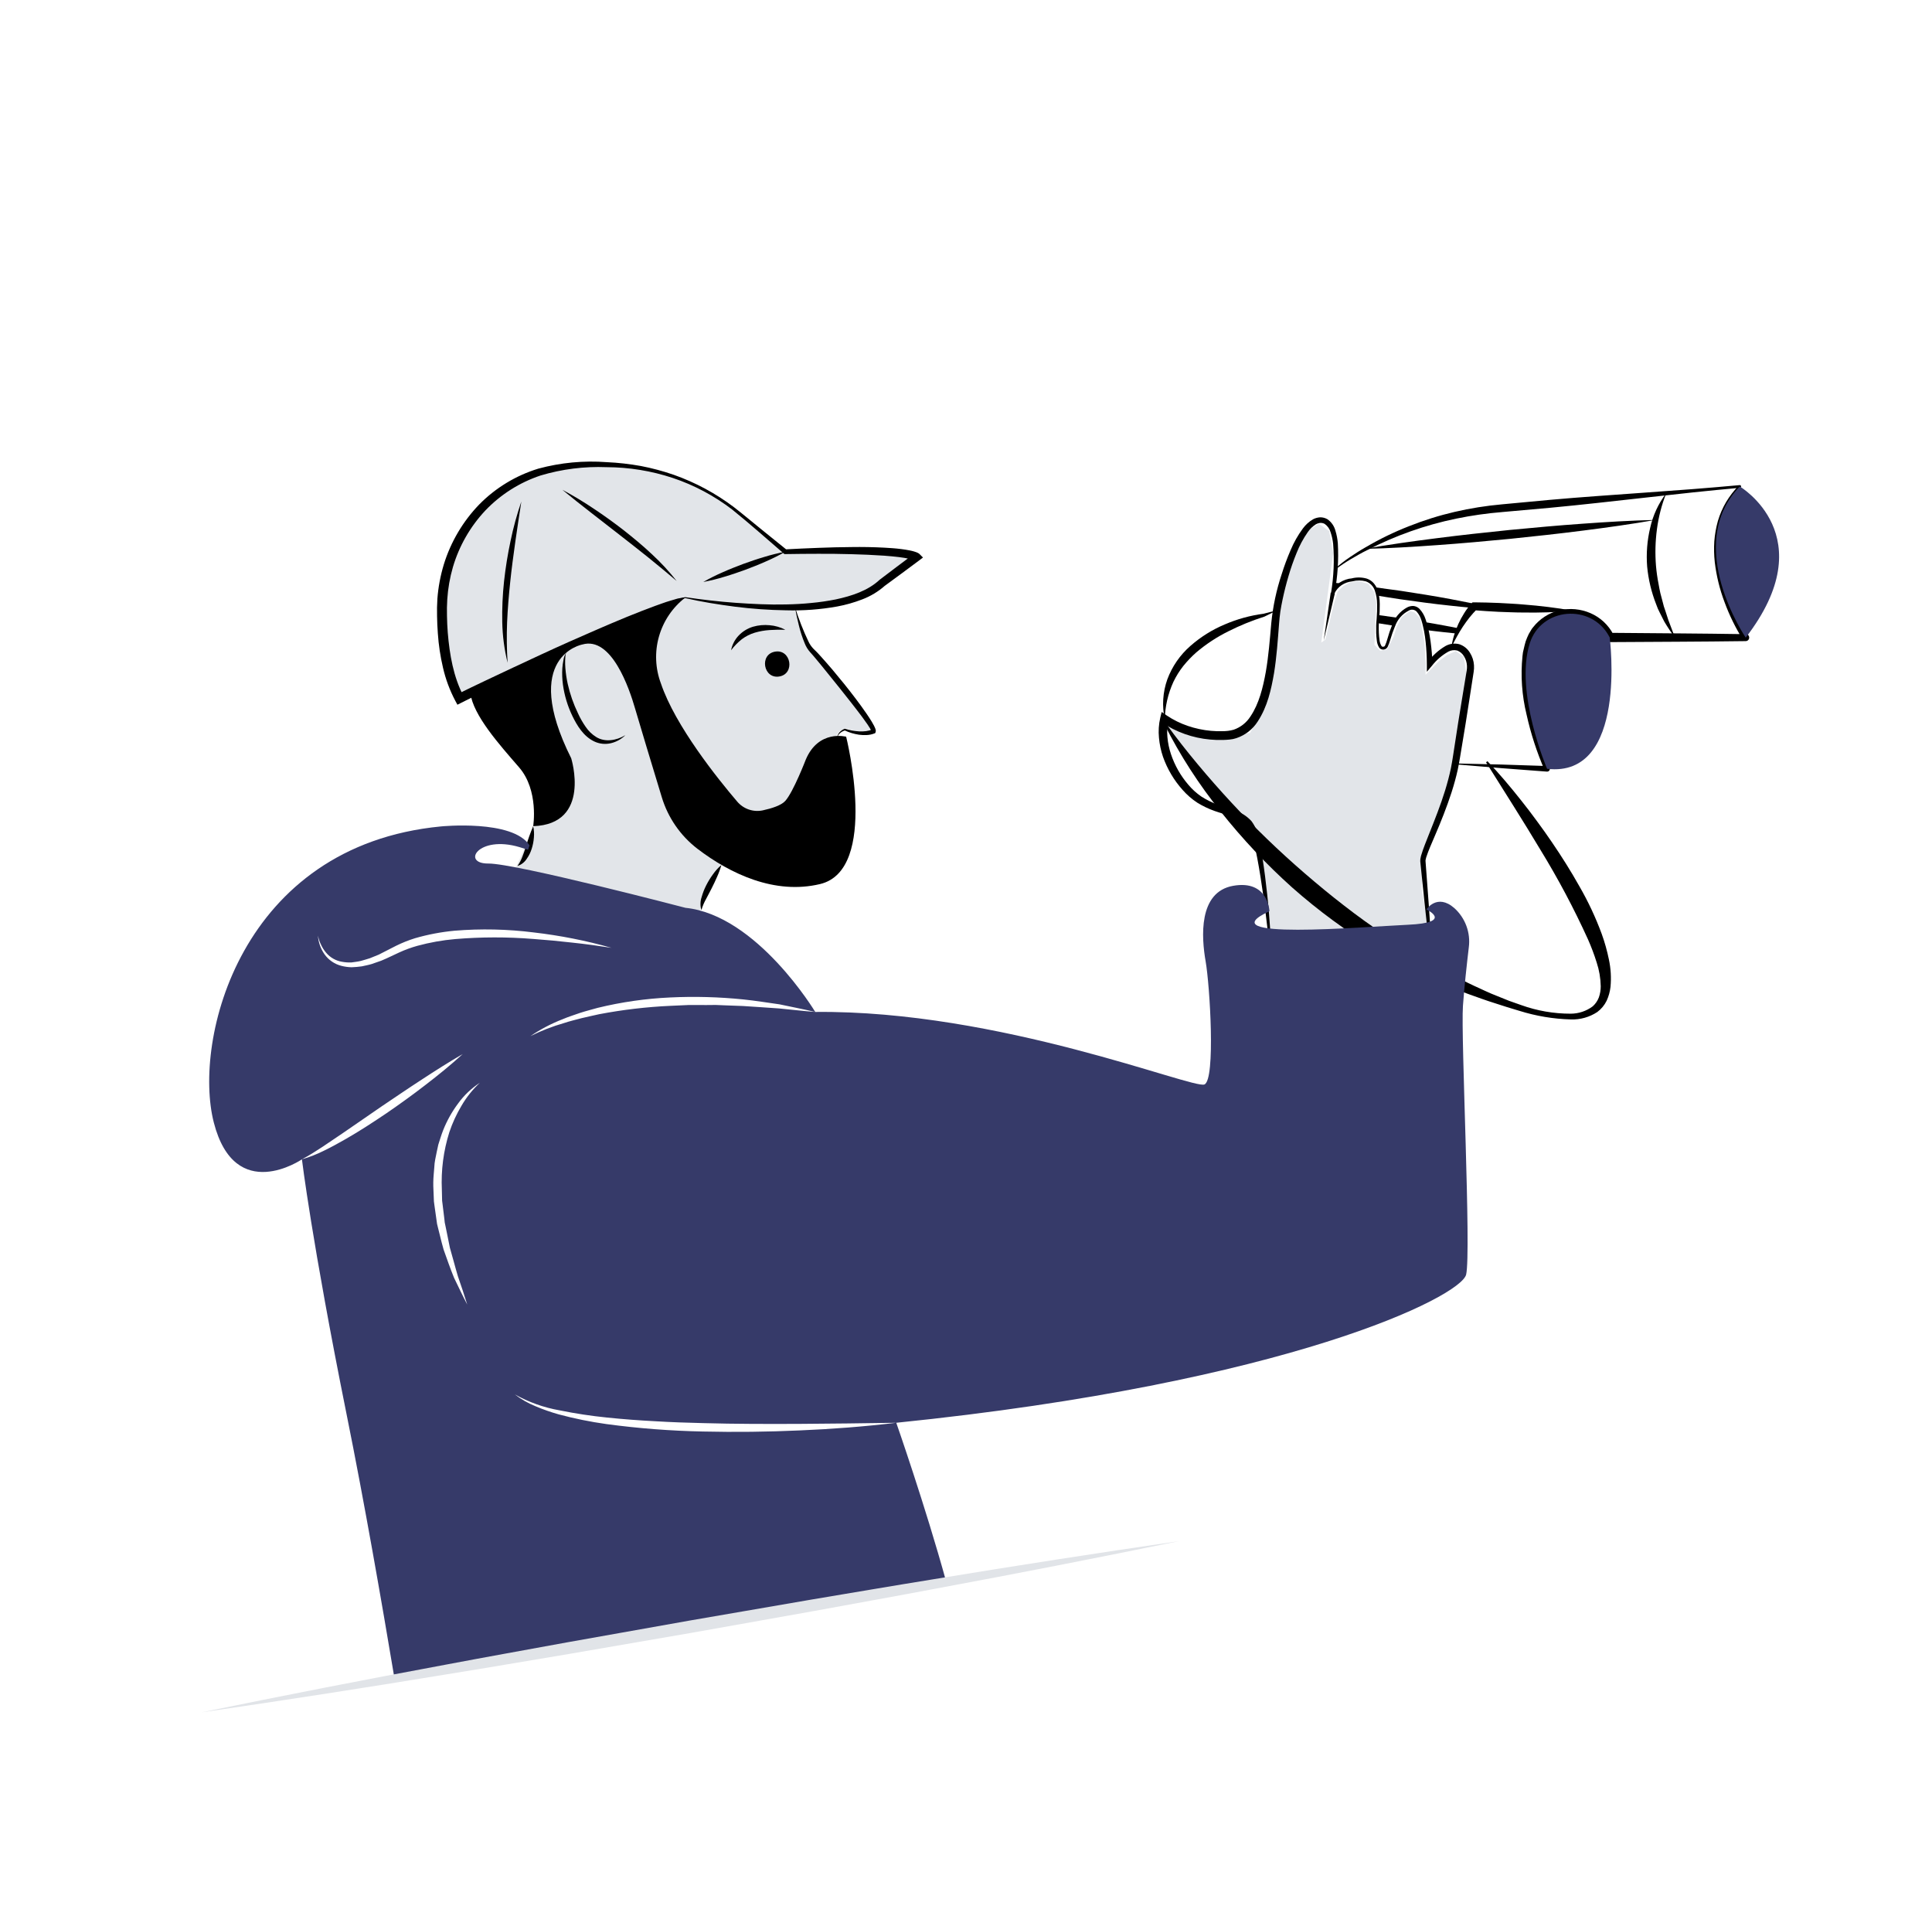 <svg width="801" height="800" viewBox="0 0 801 800" fill="none" xmlns="http://www.w3.org/2000/svg">
<g filter="url(#filter0_d)">
<path d="M561.099 375.739L522.948 342.487L524.449 356.487L525.836 375.26L528.812 381.394L562.876 385.887L561.099 375.739Z" fill="#E2E5E9"/>
<path d="M527.284 345.532L564.466 373.248L569.125 378.137L593.157 379.633L589.441 358.415L589.947 345.016L597.186 326.633L603.456 302.716L608.756 273.264L606.818 262.194L603.565 259.911L600.037 261.48L596.67 263.971L591.02 269.715L591.135 264.941L590.603 256.476L589.472 250.019L588.826 246.329L586.496 243.885L584.49 243.285L581.123 245.777L579.002 249.951L577.803 253.964L574.921 259.223L572.153 259.708L569.824 257.263L570.605 240.012L569.798 235.4L567.306 232.033L563.293 230.834L559.603 231.48L556.997 232.888L554.553 235.217L552.755 241.237L551.118 248.179L549.482 255.121L547.798 256.367L552.729 219.373L551.113 210.148L546.777 207.104L542.487 209.757L535.639 219.514L530.245 237.573L528.426 259.76L524.001 283.354L518.237 293.872L504.076 294.45L494.366 293.298L483.411 290.463L497.113 308.981L527.284 345.532Z" fill="#E2E5E9"/>
<path d="M190.299 278.095L196.757 276.964L226.928 313.515L224.416 326.315L214.133 349.034L214.941 353.646L288.376 371.21L298.659 348.492L307.884 346.876L346.415 295.44L347.937 293.272L350.543 291.865L354.556 293.064L361.337 293.778L361.936 291.771L354.463 281.67L342.491 267.604L335.179 258.426L332.041 251.369L329.503 242.305L336.883 241.013L350.72 238.589L361.306 233.883L369.885 228.577L379.063 221.265L373.965 219.305L356.876 219.446L338.702 218.826L325.464 219.243L319.882 214.516L308.718 205.061L297.716 196.529L289.366 192.287L282.101 188.805L272.991 185.647L260.19 183.135L247.713 182.468L237.404 183.323L224.489 185.585L212.981 190.452L201.958 198.088L194.948 206.922L190.383 213.426L185.265 227.634L183.399 244.124L183.169 253.672L185.593 267.51L190.299 278.095Z" fill="#E2E5E9"/>
<path d="M553.761 225.951L553.779 225.948C553.806 225.945 553.832 225.934 553.853 225.917L553.865 225.908C555.888 224.394 557.993 222.991 560.17 221.707C562.327 220.424 564.573 219.153 566.783 218.063L566.598 218.124L566.632 218.119C566.691 218.11 566.747 218.093 566.8 218.066L566.844 218.044C578.472 212.029 590.872 207.64 603.694 204.999C610.085 203.683 616.551 202.762 623.054 202.24L642.737 200.482C655.854 199.26 668.943 197.737 682.04 196.293C695.133 194.809 708.232 193.392 721.352 192.204L720.902 191.262C718.905 193.325 717.147 195.608 715.662 198.065C714.201 200.545 713.049 203.195 712.233 205.955C711.461 208.724 710.962 211.563 710.743 214.43C710.562 217.296 710.627 220.172 710.938 223.027C711.612 228.724 712.982 234.317 715.019 239.679C717.003 245.077 719.538 250.254 722.587 255.13L723.78 252.878C714.379 252.753 704.98 252.612 695.58 252.555L667.38 252.325L669.108 253.409L668.807 252.857L668.895 253.006C666.841 249.055 663.488 245.933 659.401 244.164C655.338 242.398 650.814 241.989 646.5 242.997C642.173 244.045 638.329 246.527 635.594 250.039C635.229 250.453 634.913 250.909 634.654 251.397L633.816 252.823C633.336 253.808 632.912 254.819 632.545 255.852C632.203 256.872 632.026 257.89 631.762 258.91C631.645 259.42 631.509 259.929 631.41 260.44L631.215 261.983C630.397 270.109 630.973 278.314 632.918 286.246C634.662 294.101 637.151 301.772 640.35 309.155L641.476 307.545L622.437 306.921L603.388 306.465C603.34 306.464 603.293 306.481 603.258 306.514C603.223 306.546 603.202 306.591 603.199 306.639C603.197 306.687 603.213 306.734 603.245 306.77C603.277 306.806 603.321 306.829 603.369 306.832L622.355 308.414L641.348 309.853C641.54 309.868 641.731 309.834 641.906 309.754C642.08 309.675 642.232 309.553 642.347 309.4C642.462 309.247 642.536 309.067 642.563 308.877C642.59 308.688 642.569 308.494 642.502 308.315L642.474 308.243C639.675 300.895 637.486 293.328 635.929 285.619C634.261 278.035 633.894 270.221 634.844 262.514L635.041 261.102C635.137 260.641 635.267 260.189 635.378 259.733C635.624 258.834 635.797 257.883 636.097 257.028C636.466 256.218 636.713 255.345 637.158 254.58L637.847 253.445C638.051 253.053 638.307 252.691 638.609 252.367C640.835 249.586 643.934 247.637 647.405 246.835C650.89 246.016 654.546 246.34 657.832 247.76C661.106 249.182 663.805 251.667 665.492 254.813L665.58 254.963C665.598 255.007 665.62 255.049 665.646 255.088L665.816 255.344C665.988 255.599 666.22 255.808 666.492 255.953C666.764 256.097 667.067 256.173 667.375 256.173L695.575 256.013C704.975 255.98 714.376 255.862 723.776 255.76C724.037 255.758 724.292 255.684 724.515 255.549C724.738 255.413 724.92 255.22 725.042 254.989C725.164 254.758 725.222 254.499 725.209 254.239C725.196 253.978 725.113 253.726 724.969 253.508C721.919 248.871 719.313 243.956 717.186 238.83C715.009 233.703 713.492 228.322 712.669 222.814C712.28 220.064 712.128 217.287 712.214 214.512C712.335 211.741 712.765 208.992 713.495 206.316C714.25 203.649 715.33 201.084 716.709 198.679C718.118 196.285 719.793 194.057 721.701 192.038L721.714 192.023C721.789 191.94 721.838 191.836 721.853 191.725C721.868 191.614 721.85 191.501 721.8 191.401C721.75 191.3 721.67 191.217 721.572 191.163C721.474 191.108 721.362 191.085 721.251 191.095C708.133 192.31 694.995 193.303 681.85 194.215C668.708 195.169 655.56 196.043 642.438 197.219L622.764 199.057C616.136 199.644 609.557 200.693 603.075 202.196C596.596 203.704 590.241 205.698 584.062 208.161C577.882 210.579 571.905 213.488 566.188 216.858L566.399 216.784L566.365 216.791L566.314 216.801C566.267 216.811 566.222 216.828 566.18 216.852C563.906 218.143 561.805 219.503 559.677 220.939C557.561 222.366 555.54 223.932 553.629 225.625L553.714 225.585L553.698 225.588C553.651 225.598 553.61 225.626 553.584 225.666C553.557 225.705 553.547 225.753 553.555 225.8C553.563 225.847 553.589 225.889 553.628 225.917C553.666 225.945 553.714 225.957 553.761 225.951L553.761 225.951Z" fill="black"/>
<path d="M482.914 288.181C483.041 282.822 484.255 277.545 486.482 272.669C487.609 270.321 488.989 268.104 490.599 266.057C492.236 264.029 494.042 262.142 495.997 260.417C500.033 257 504.468 254.082 509.205 251.728C514.002 249.307 518.984 247.272 524.104 245.642L524.204 245.614C525.908 244.8 527.601 243.954 529.282 243.075C527.432 243.493 525.596 243.952 523.771 244.44L523.87 244.413C518.351 245.133 512.959 246.615 507.848 248.817C502.645 250.986 497.83 253.988 493.593 257.706C489.268 261.466 485.957 266.253 483.965 271.628C482.074 276.939 481.71 282.674 482.914 288.181Z" fill="black"/>
<path d="M651.974 243.181C648.602 242.511 645.221 242.006 641.836 241.604C638.452 241.188 635.063 240.85 631.672 240.59C628.282 240.284 624.885 240.146 621.49 239.948C618.092 239.834 614.695 239.688 611.291 239.689L610.504 239.689L610.088 240.139C608.918 241.423 607.874 242.816 606.972 244.301C606.068 245.722 605.269 247.207 604.581 248.744C603.888 250.264 603.302 251.831 602.826 253.434C602.342 255.021 601.982 256.643 601.748 258.286C602.462 256.796 603.212 255.344 603.998 253.93C604.797 252.514 605.607 251.1 606.481 249.792C607.374 248.465 608.299 247.171 609.279 245.933C610.239 244.736 611.263 243.594 612.347 242.509L611.146 242.96C614.535 243.26 617.93 243.416 621.325 243.617C624.723 243.729 628.118 243.902 631.521 243.907C634.922 243.963 638.327 243.936 641.735 243.825C645.142 243.734 648.555 243.539 651.974 243.181Z" fill="black"/>
<path d="M690.83 194.44C687.585 198.699 685.306 203.613 684.149 208.84C682.901 214.083 682.481 219.489 682.904 224.862C683.408 230.208 684.66 235.456 686.625 240.453C686.865 241.074 687.077 241.706 687.341 242.316L688.213 244.114L690.006 247.667C691.352 249.952 692.842 252.149 694.375 254.278C693.554 251.747 692.514 249.365 691.652 246.921L690.458 243.231L689.836 241.406C689.648 240.793 689.513 240.163 689.349 239.544C689.04 238.298 688.72 237.061 688.369 235.835C688.056 234.6 687.885 233.332 687.635 232.086C687.141 229.598 686.785 227.084 686.569 224.556C686.157 219.498 686.288 214.411 686.958 209.38C687.625 204.259 688.925 199.24 690.83 194.44Z" fill="black"/>
<path d="M599.178 249.37C596.292 248.833 593.392 248.316 590.484 247.853C590.832 248.946 591.109 250.06 591.315 251.189C593.793 251.514 596.282 251.803 598.786 252.071C600.478 252.252 602.171 252.433 603.881 252.61C604.044 252.228 604.21 251.864 604.379 251.516C604.544 251.151 604.73 250.801 604.885 250.473C602.979 250.082 601.079 249.726 599.178 249.37Z" fill="black"/>
<path d="M571.143 248.307C573.36 248.661 575.544 249.021 577.759 249.357L577.776 249.354C578.247 248.209 578.837 247.116 579.538 246.095L578.721 245.972C576.274 245.623 573.828 245.274 571.384 244.943C571.314 246.156 571.211 247.288 571.143 248.307Z" fill="black"/>
<path d="M580.944 234.946C577.302 234.435 573.661 233.925 570.008 233.451C570.584 234.536 570.975 235.71 571.164 236.924C574.242 237.445 577.345 237.909 580.434 238.393C587.267 239.37 594.128 240.306 601.005 241.028C604.196 241.388 607.397 241.705 610.608 241.979C614.305 242.304 617.993 242.577 621.712 242.721C620.178 242.335 618.643 241.95 617.095 241.585C617.078 241.588 617.078 241.588 617.058 241.574C611.862 240.364 606.626 239.319 601.401 238.343C594.602 237.06 587.771 235.995 580.944 234.946Z" fill="black"/>
<path d="M552.91 233.6C553.223 233.669 553.535 233.738 553.845 233.79C554.485 233.031 555.242 232.38 556.087 231.86C555.116 231.765 554.145 231.67 553.174 231.575C553.077 232.334 552.986 233.021 552.91 233.6Z" fill="black"/>
<path d="M723.772 254.314C756.292 212.206 721.295 191.659 721.295 191.659C697.672 215.987 723.772 254.314 723.772 254.314Z" fill="#363A69"/>
<path d="M641.414 308.692C675.024 312.626 667.375 254.246 667.375 254.246C667.317 254.134 667.259 254.022 667.2 253.912C659.814 240.001 638.894 241.698 634.208 256.735C627.858 277.112 641.414 308.692 641.414 308.692Z" fill="#363A69"/>
<path d="M616.109 305.992C623.682 318.101 631.354 330.053 638.614 342.201C645.956 354.169 652.551 366.58 658.36 379.363C659.752 382.505 660.963 385.725 661.986 389.007C663.028 392.175 663.592 395.481 663.659 398.815C663.663 400.388 663.403 401.951 662.889 403.437C662.348 404.859 661.477 406.131 660.346 407.149C657.705 409.126 654.495 410.197 651.196 410.201C644.189 410.212 637.233 409.001 630.642 406.624C628.972 406.047 627.303 405.482 625.646 404.865L620.72 402.879C617.411 401.626 614.237 400.037 611.019 398.586C607.808 397.115 604.701 395.416 601.547 393.847L596.916 391.288C595.375 390.435 593.804 389.643 592.3 388.722C589.282 386.904 586.182 385.247 583.222 383.34L578.735 380.572L574.329 377.677C568.47 373.796 562.77 369.694 557.227 365.37C551.659 361.09 546.251 356.608 540.932 352.02C530.269 342.821 520.126 333.035 510.551 322.708C505.749 317.535 501.081 312.227 496.546 306.784C492.008 301.347 487.599 295.77 483.46 289.988L482.819 290.35C489.296 303.185 497.118 315.297 506.152 326.482C515.114 337.778 525.017 348.294 535.754 357.919C546.578 367.485 558.238 376.061 570.593 383.545L575.227 386.337L579.951 388.976C583.085 390.757 586.32 392.359 589.551 393.951C592.787 395.535 596.107 396.951 599.403 398.389C602.765 399.689 606.065 401.112 609.46 402.302C612.851 403.497 616.211 404.752 619.641 405.809C623.051 406.912 626.454 408.03 629.914 409.015C636.84 411.184 644.033 412.385 651.288 412.585C655.162 412.719 658.982 411.647 662.22 409.515C663.869 408.291 665.202 406.689 666.105 404.844C666.94 403.029 667.482 401.093 667.709 399.108C668.064 395.317 667.842 391.493 667.05 387.769C666.314 384.151 665.315 380.592 664.06 377.12C661.547 370.305 658.458 363.717 654.827 357.428C651.3 351.133 647.464 345.051 643.419 339.126C641.424 336.146 639.315 333.246 637.197 330.359C635.091 327.462 632.908 324.624 630.681 321.821C626.239 316.209 621.634 310.73 616.687 305.537L616.109 305.992Z" fill="black"/>
<path d="M686.342 205.519C676.207 205.763 666.109 206.367 656.024 207.099C645.936 207.808 635.869 208.731 625.807 209.696C615.751 210.729 605.7 211.808 595.67 213.1C585.638 214.37 575.619 215.769 565.636 217.532C575.77 217.294 585.869 216.691 595.954 215.958C606.042 215.248 616.109 214.325 626.171 213.356C636.226 212.318 646.277 211.239 656.307 209.946C666.339 208.675 676.358 207.278 686.342 205.519Z" fill="black"/>
<path d="M594.203 393.093C593.418 380.252 592.574 367.401 591.586 354.561L591.225 349.744L591.045 347.336C591.036 347.147 591.001 346.907 591.013 346.76C591.036 346.64 591.051 346.519 591.057 346.398C591.12 346.06 591.201 345.727 591.299 345.398C592.234 342.502 593.605 339.528 594.845 336.583C597.394 330.676 599.795 324.656 601.802 318.475C602.788 315.378 603.678 312.241 604.376 309.041C605.055 305.806 605.54 302.619 606.069 299.462C607.13 293.125 608.172 286.785 609.131 280.431L610.607 270.906L610.976 268.525C611.124 267.623 611.169 266.706 611.11 265.793C611.003 263.934 610.423 262.133 609.424 260.561C608.41 258.88 606.82 257.623 604.951 257.023C603.044 256.555 601.032 256.825 599.316 257.778C596.381 259.507 593.832 261.819 591.824 264.571L593.895 265.299C593.795 262.166 593.536 259.039 593.118 255.932C592.908 254.381 592.645 252.822 592.313 251.292C591.91 249.761 591.571 248.192 591.039 246.696C590.526 245.093 589.664 243.623 588.515 242.392C587.839 241.707 586.943 241.281 585.984 241.189C585.074 241.162 584.173 241.372 583.368 241.797C580.472 243.383 578.264 245.983 577.167 249.098L577.662 248.704L577.645 248.707L577.291 248.771L577.153 249.094C576.396 250.967 575.748 252.882 575.215 254.83C574.971 255.755 574.653 256.659 574.264 257.532C574.007 257.974 574.01 257.967 573.554 258.075C573.411 258.115 573.26 258.111 573.12 258.062C572.981 258.014 572.859 257.924 572.772 257.805C572.308 257.04 572.026 256.179 571.945 255.288C571.801 254.321 571.709 253.347 571.667 252.37C571.575 250.396 571.621 248.419 571.803 246.452C571.99 244.449 572.071 242.438 572.046 240.427C572.056 238.363 571.725 236.312 571.067 234.357C570.693 233.349 570.132 232.42 569.413 231.621C568.664 230.816 567.727 230.209 566.687 229.854C564.653 229.265 562.498 229.228 560.445 229.747L560.553 229.734C559.651 229.804 558.762 229.99 557.907 230.287C557.061 230.58 556.252 230.97 555.496 231.449C553.968 232.429 552.737 233.807 551.934 235.434L551.987 235.346C551.875 235.515 551.829 235.719 551.856 235.92L552.381 238.842L553.266 236.005L553.277 235.968L553.289 235.933L553.303 235.846C554.589 229.06 555.045 222.143 554.661 215.248C554.523 213.468 554.19 211.708 553.668 210.001C553.165 208.084 552.002 206.405 550.384 205.261C549.459 204.706 548.397 204.422 547.319 204.44C546.282 204.499 545.27 204.785 544.355 205.276C542.732 206.231 541.32 207.505 540.202 209.019C538.102 211.856 536.359 214.94 535.015 218.203C533.641 221.386 532.436 224.638 531.404 227.947C529.204 234.537 527.75 241.353 527.071 248.267C526.468 255.1 525.951 261.857 524.804 268.492C523.623 275.052 521.982 281.733 518.43 286.988C516.804 289.547 514.362 291.482 511.499 292.48C510.013 292.903 508.474 293.108 506.93 293.09C505.298 293.15 503.663 293.103 502.037 292.949C498.778 292.651 495.565 291.966 492.466 290.91C489.403 289.872 486.489 288.436 483.8 286.639L481.627 285.126L481.035 287.547C480.409 290.261 480.23 293.058 480.504 295.83C480.747 298.521 481.309 301.174 482.18 303.732C483.964 308.782 486.719 313.434 490.291 317.425C492.073 319.458 494.121 321.241 496.379 322.728C498.658 324.134 501.08 325.293 503.606 326.183C506.09 327.058 508.593 327.707 510.924 328.52C513.175 329.161 515.217 330.381 516.848 332.059C518.291 333.933 519.265 336.126 519.688 338.454C520.287 340.905 520.819 343.389 521.288 345.892C522.23 350.898 523.014 355.948 523.717 361.009C524.404 366.073 525.091 371.142 525.645 376.226C526.168 381.306 526.775 386.409 526.797 391.501L527.144 391.52C527.352 386.368 526.971 381.254 526.675 376.135C526.327 371.02 525.931 365.905 525.379 360.805C524.83 355.704 524.199 350.61 523.404 345.525C523.009 342.982 522.543 340.441 522.007 337.902C521.574 335.168 520.485 332.579 518.835 330.357C516.941 328.293 514.537 326.764 511.865 325.924C509.378 325.007 506.928 324.324 504.599 323.452C502.308 322.595 500.114 321.498 498.055 320.178C496.059 318.806 494.256 317.172 492.696 315.32C489.49 311.597 487.04 307.286 485.482 302.626C484.71 300.331 484.215 297.951 484.006 295.539C483.786 293.205 483.93 290.851 484.431 288.561L481.666 289.469C487.64 293.486 494.532 295.925 501.702 296.561C503.476 296.735 505.26 296.794 507.041 296.737C507.946 296.678 508.788 296.702 509.745 296.57L511.178 296.363C511.65 296.252 512.118 296.113 512.587 295.984C516.251 294.768 519.382 292.325 521.452 289.067C525.509 282.862 527.026 275.867 528.208 269.062C529.317 262.214 529.766 255.324 530.294 248.548C530.435 246.858 530.577 245.176 530.82 243.562C531.069 241.916 531.387 240.265 531.731 238.617C532.423 235.321 533.248 232.041 534.209 228.807C535.151 225.575 536.262 222.395 537.539 219.28C538.75 216.201 540.319 213.274 542.211 210.56C543.087 209.29 544.205 208.206 545.502 207.371C546.086 207.034 546.734 206.825 547.404 206.755C548.042 206.729 548.674 206.879 549.232 207.187C550.425 208.035 551.289 209.268 551.679 210.678C552.197 212.228 552.544 213.829 552.714 215.454C553.254 222.204 552.967 228.994 551.861 235.675L551.886 235.553L551.876 235.59L553.286 235.675C553.303 235.761 553.302 235.85 553.283 235.936C553.265 236.022 553.228 236.104 553.176 236.175L553.23 236.086C553.884 234.658 554.92 233.438 556.223 232.56C557.533 231.687 559.038 231.151 560.604 230.999L560.673 230.993L560.713 230.985C562.541 230.499 564.465 230.504 566.291 231C567.152 231.309 567.932 231.81 568.572 232.464C569.212 233.117 569.695 233.908 569.986 234.775C570.613 236.604 570.935 238.524 570.94 240.458C570.982 242.436 570.92 244.415 570.753 246.387C570.564 248.392 570.501 250.408 570.563 252.421C570.594 253.438 570.678 254.452 570.816 255.46C570.905 256.563 571.266 257.628 571.866 258.558C572.093 258.819 572.381 259.02 572.704 259.143C573.027 259.266 573.375 259.308 573.718 259.263C574.061 259.219 574.388 259.091 574.669 258.89C574.95 258.689 575.177 258.421 575.33 258.111C575.772 257.171 576.133 256.195 576.41 255.194C576.953 253.3 577.605 251.439 578.365 249.621L577.873 250.008L577.89 250.006L578.243 249.946L578.385 249.611C579.365 246.826 581.369 244.519 583.989 243.159C584.511 242.817 585.138 242.67 585.757 242.745C586.377 242.82 586.95 243.112 587.376 243.569C588.296 244.65 588.973 245.917 589.36 247.283C589.82 248.716 590.086 250.192 590.429 251.659C590.708 253.16 590.914 254.66 591.074 256.18C591.389 259.216 591.552 262.265 591.562 265.317L591.571 268.463L593.632 266.045C595.491 263.636 597.814 261.623 600.465 260.127C601.598 259.512 602.921 259.347 604.17 259.665C605.367 260.129 606.367 260.991 607 262.108C607.721 263.272 608.132 264.601 608.195 265.97C608.234 266.663 608.193 267.358 608.073 268.042L607.682 270.423L606.115 279.946C605.047 286.29 604.061 292.649 603.094 299.009C602.599 302.2 602.148 305.377 601.541 308.442C600.903 311.533 600.073 314.597 599.144 317.637C597.271 323.72 594.901 329.657 592.523 335.625C591.359 338.638 590.092 341.548 589.14 344.801C589.02 345.245 588.928 345.696 588.865 346.152C588.847 346.432 588.837 346.714 588.836 346.992C588.843 347.246 588.874 347.406 588.891 347.618L589.138 350.013L589.632 354.803C590.924 367.58 592.361 380.346 593.856 393.122L594.203 393.093Z" fill="black"/>
<path d="M548.811 255.486L553.423 235.965L551.713 235.639L548.811 255.486Z" fill="black"/>
<path d="M284.081 237.924C290.87 239.495 297.851 240.593 304.81 241.503C311.799 242.387 318.831 242.882 325.875 242.988C332.974 243.19 340.075 242.663 347.066 241.415C350.61 240.761 354.085 239.778 357.446 238.479C360.914 237.167 364.115 235.237 366.893 232.782L366.757 232.895C371.533 229.367 376.347 225.89 381.084 222.309L382.664 221.114L381.356 219.793C381.195 219.613 381.006 219.46 380.796 219.34C380.694 219.273 380.586 219.214 380.475 219.164C380.298 219.083 380.088 218.973 379.935 218.924C379.619 218.816 379.275 218.674 378.98 218.605C378.365 218.424 377.764 218.283 377.177 218.17C375.994 217.933 374.83 217.743 373.67 217.609C371.349 217.297 369.044 217.157 366.741 217.027C362.139 216.781 357.548 216.696 352.97 216.77C348.388 216.801 343.815 216.926 339.246 217.101C334.676 217.251 330.114 217.507 325.551 217.73L326.214 217.957L315.252 209.105C311.592 206.151 308.034 203.124 304.277 200.227C296.715 194.516 288.321 190 279.389 186.836C274.914 185.283 270.331 184.056 265.678 183.166C261.014 182.325 256.299 181.795 251.564 181.579C242.027 180.856 232.436 181.763 223.203 184.261C213.911 187.098 205.476 192.212 198.664 199.139C191.907 206.141 186.892 214.633 184.021 223.93C182.607 228.571 181.708 233.354 181.341 238.193L181.19 241.828C181.181 243.025 181.178 244.211 181.205 245.405C181.241 247.789 181.349 250.173 181.528 252.558C181.85 257.353 182.565 262.114 183.667 266.792C184.762 271.545 186.468 276.137 188.742 280.452L189.646 282.127L191.342 281.275L214.256 269.768L237.273 258.459C244.946 254.69 252.65 250.987 260.417 247.429C264.288 245.62 268.184 243.872 272.104 242.183C274.082 241.398 276.029 240.491 278.039 239.803L281.04 238.706L284.081 237.924ZM284.1 237.539L280.876 238.138L277.784 239.051C275.711 239.643 273.728 240.447 271.692 241.136C267.671 242.626 263.669 244.167 259.708 245.799C251.788 249.071 243.934 252.487 236.111 255.97C228.284 259.448 220.534 263.085 212.778 266.708C205.032 270.358 197.28 273.981 189.593 277.766L192.192 278.589C187.997 270.635 186.398 261.39 185.64 252.248C185.461 249.95 185.354 247.645 185.317 245.331C185.289 244.177 185.29 243.015 185.297 241.864L185.434 238.462C185.727 233.925 186.513 229.433 187.778 225.066C190.362 216.302 194.968 208.268 201.227 201.611C207.557 194.984 215.41 190.006 224.104 187.109C232.978 184.451 242.232 183.284 251.488 183.655C260.819 183.683 270.087 185.194 278.944 188.129C287.806 191.099 296.115 195.517 303.533 201.204C310.803 207.058 317.854 213.334 324.959 219.458L325.228 219.69L325.623 219.686C330.181 219.631 334.738 219.549 339.292 219.563C343.846 219.551 348.399 219.591 352.942 219.722C357.486 219.844 362.023 220.03 366.527 220.342C368.777 220.504 371.024 220.717 373.226 221.006C374.332 221.137 375.421 221.323 376.473 221.537C377.006 221.641 377.513 221.765 377.994 221.908C378.255 221.969 378.436 222.06 378.661 222.131C378.743 222.162 378.824 222.197 378.903 222.237C378.947 222.255 378.982 222.273 378.957 222.263C378.926 222.226 379.038 222.351 378.746 222.056L379.019 219.54C374.236 223.06 369.531 226.684 364.788 230.256L364.712 230.313L364.652 230.37C359.862 234.839 353.128 237.065 346.482 238.476C343.102 239.154 339.687 239.648 336.254 239.958C332.811 240.308 329.341 240.492 325.866 240.557C318.911 240.731 311.938 240.367 304.972 239.882C297.992 239.374 291.078 238.574 284.1 237.539Z" fill="black"/>
<path d="M233.16 193.045C237.075 196.29 241.05 199.415 245.037 202.517L256.987 211.808C260.969 214.898 264.927 218.016 268.862 221.162C272.779 224.335 276.664 227.536 280.542 230.829C277.391 226.831 273.925 223.091 270.178 219.645C266.475 216.156 262.549 212.927 258.566 209.778C254.546 206.677 250.437 203.697 246.207 200.895C241.997 198.054 237.642 195.433 233.16 193.045Z" fill="black"/>
<path d="M216.143 197.906C214.311 203.249 212.819 208.702 211.675 214.233C210.495 219.755 209.596 225.332 208.978 230.964C208.373 236.596 208.125 242.261 208.235 247.925C208.349 253.593 209.092 259.231 210.449 264.736C210.089 259.144 210.02 253.537 210.242 247.938C210.487 242.359 210.948 236.794 211.535 231.237C212.101 225.677 212.876 220.135 213.644 214.583C214.466 209.039 215.259 203.479 216.143 197.906Z" fill="black"/>
<path d="M325.587 218.707C322.599 219.273 319.644 220.006 316.738 220.904C313.833 221.756 310.979 222.75 308.136 223.771C305.31 224.837 302.495 225.933 299.731 227.17C296.938 228.374 294.215 229.735 291.576 231.247C294.565 230.684 297.52 229.952 300.426 229.054C303.331 228.201 306.184 227.207 309.026 226.184C311.851 225.114 314.667 224.018 317.43 222.78C320.223 221.576 322.946 220.216 325.587 218.707Z" fill="black"/>
<path d="M329.618 241.718C330.016 244.27 330.595 246.786 331.221 249.299C331.834 251.838 332.647 254.324 333.652 256.735C334.17 258.042 334.908 259.25 335.836 260.306C336.653 261.16 337.482 262.181 338.299 263.147C339.947 265.101 341.558 267.1 343.166 269.098C346.406 273.076 349.609 277.083 352.775 281.119C354.337 283.149 355.937 285.151 357.451 287.203C358.212 288.226 358.945 289.265 359.665 290.298C360.019 290.816 360.362 291.339 360.67 291.859C360.812 292.116 360.975 292.383 361.073 292.618C361.126 292.714 361.168 292.817 361.199 292.923C361.206 292.943 361.242 293.041 361.233 292.997C361.225 292.954 361.229 292.91 361.243 292.869C361.257 292.829 361.282 292.792 361.314 292.763L361.722 292.355C360.893 292.712 360.018 292.952 359.123 293.067C358.168 293.195 357.202 293.233 356.239 293.181C355.259 293.125 354.283 293.008 353.317 292.832C352.339 292.643 351.373 292.4 350.422 292.106L350.282 292.064L350.2 292.096C349.339 292.42 348.572 292.953 347.968 293.646C347.394 294.331 347.047 295.176 346.973 296.066C347.171 295.238 347.621 294.491 348.261 293.927C348.867 293.378 349.597 292.984 350.39 292.78L350.169 292.769C352.055 293.641 354.054 294.243 356.108 294.559C357.16 294.706 358.223 294.753 359.283 294.7C360.407 294.659 361.517 294.427 362.563 294.013L362.863 293.889L362.972 293.604C363.057 293.376 363.101 293.135 363.103 292.891C363.095 292.758 363.073 292.626 363.038 292.496C362.996 292.289 362.933 292.087 362.848 291.893C362.718 291.56 362.571 291.235 362.407 290.917C362.097 290.31 361.767 289.736 361.43 289.17C360.756 288.04 360.029 286.96 359.297 285.888C357.825 283.751 356.322 281.647 354.749 279.599C351.639 275.475 348.386 271.472 345.065 267.524C343.386 265.564 341.687 263.623 339.948 261.703C339.064 260.741 338.203 259.819 337.186 258.869C336.379 258.016 335.712 257.042 335.21 255.982C333.005 251.368 331.136 246.601 329.618 241.718Z" fill="black"/>
<path d="M334.088 304.838C339.417 292.306 350.812 295.395 350.812 295.395C350.812 295.395 364.67 350.58 339.996 356.469C321.218 360.951 302.867 352.285 289.21 341.884C282.131 336.465 276.936 328.956 274.362 320.42C270.574 307.962 264.865 289.138 263.299 283.693C260.895 275.337 253.538 253.642 241.411 257.167C241.411 257.167 215.603 261.952 236.817 304.319C236.817 304.319 245.367 331.662 221.057 332.472C221.057 332.472 223.473 317.628 215.222 308.101C206.97 298.574 196.216 286.587 194.994 277.278C194.994 277.278 274.395 237.862 284.09 237.731C278.823 241.811 275.004 247.472 273.192 253.884C271.381 260.295 271.674 267.118 274.027 273.35C279.975 290.943 297.605 312.863 305.657 322.296C306.935 323.802 308.598 324.933 310.468 325.57C312.338 326.206 314.345 326.324 316.276 325.91C319.847 325.136 323.881 323.887 325.574 322.003C328.919 318.283 334.088 304.838 334.088 304.838Z" fill="black"/>
<path d="M325.592 251.059C323.574 250.002 321.365 249.36 319.095 249.173C316.777 248.938 314.436 249.15 312.198 249.796C309.915 250.483 307.852 251.756 306.213 253.487C304.621 255.176 303.54 257.282 303.097 259.56C304.382 257.846 305.883 256.305 307.562 254.974C309.183 253.754 311.009 252.833 312.953 252.255C314.946 251.673 316.995 251.311 319.066 251.173C321.181 251.026 323.342 250.999 325.592 251.059Z" fill="black"/>
<path d="M259.278 294.742C255.481 297.055 250.731 297.701 247.242 295.553C245.483 294.47 243.976 293.022 242.824 291.308C241.599 289.552 240.537 287.688 239.652 285.738C237.755 281.827 236.318 277.71 235.368 273.468C234.898 271.337 234.576 269.177 234.402 267.003C234.314 265.91 234.283 264.813 234.308 263.716C234.309 263.164 234.353 262.618 234.403 262.068C234.422 261.517 234.55 260.975 234.781 260.474C234.16 261.427 233.757 262.505 233.6 263.632C233.375 264.745 233.221 265.871 233.139 267.004C233.003 269.276 233.087 271.556 233.39 273.812C234.014 278.336 235.345 282.735 237.332 286.846C239.287 290.837 241.875 295.179 246.326 297.331C248.514 298.382 250.999 298.641 253.356 298.061C255.596 297.514 257.643 296.367 259.278 294.742Z" fill="black"/>
<path d="M299.109 348.517C297.778 349.688 296.589 351.013 295.567 352.463C294.533 353.881 293.613 355.378 292.817 356.941C292.007 358.52 291.362 360.177 290.89 361.888C290.297 363.631 290.263 365.517 290.794 367.281C291.262 365.649 291.923 364.079 292.766 362.605C293.538 361.108 294.361 359.625 295.112 358.102C295.881 356.585 296.617 355.042 297.303 353.459C298.025 351.858 298.629 350.206 299.109 348.517Z" fill="black"/>
<path d="M221.057 332.471C219.882 335.246 218.867 338.086 218.015 340.977C217.572 342.365 217.133 343.736 216.601 345.062C216.089 346.45 215.397 347.765 214.543 348.973C216.113 348.467 217.459 347.432 218.352 346.045C219.285 344.742 219.999 343.296 220.464 341.763C220.94 340.27 221.237 338.726 221.35 337.163C221.497 335.593 221.399 334.01 221.057 332.471Z" fill="black"/>
<path d="M182.826 332.576C182.826 332.576 212.536 329.581 219.542 340.424L218.945 342.26L215.376 341.154C198.264 336.075 191.189 348.04 202.449 347.959C213.723 347.858 284.194 366.316 284.194 366.316C313.886 369.368 337.999 409.482 337.999 409.482C333.096 408.326 328.144 407.391 323.204 406.33C318.205 405.632 313.219 404.809 308.198 404.293C298.119 403.263 287.976 402.99 277.855 403.475C267.713 403.936 257.638 405.38 247.775 407.789C245.337 408.499 242.878 409.089 240.455 409.884C238.078 410.742 235.643 411.469 233.311 412.478C228.582 414.298 224.08 416.658 219.893 419.511C224.374 417.269 229.055 415.45 233.873 414.076C236.242 413.273 238.69 412.72 241.085 412.071C243.51 411.487 245.947 410.972 248.377 410.423C258.168 408.554 268.081 407.391 278.038 406.942L285.507 406.606L293.002 406.618L296.742 406.582L300.481 406.74C302.991 406.848 305.482 406.942 307.986 407.016C312.982 407.29 317.97 407.723 322.989 408.028C327.984 408.497 332.968 409.108 337.999 409.482C414.336 408.658 494.73 441.601 499.369 439.534C504.025 437.464 501.583 398.397 499.856 388.538C498.133 378.697 496.686 359.742 511.294 357.183C525.884 354.628 526.304 367.719 526.304 367.719C500.202 379.819 564.429 374.225 583.712 373.339C602.998 372.47 591.383 366.994 591.383 366.994C591.383 366.994 595.829 360.19 602.965 366.433C605.206 368.457 606.922 370.995 607.966 373.828C609.01 376.662 609.351 379.706 608.96 382.7C608.184 389.269 607.082 399.216 606.53 406.964C605.61 419.672 610.013 509.182 607.854 518.343C605.691 527.487 534.212 563.208 371.589 579.779C358.219 580.018 344.879 580.128 331.539 580.238C318.207 580.293 304.866 580.297 291.565 579.923C284.91 579.763 278.246 579.552 271.618 579.14C264.968 578.803 258.341 578.297 251.737 577.621C245.132 576.956 238.564 575.959 232.059 574.635C225.507 573.497 219.197 571.25 213.401 567.99C216.063 570.043 218.996 571.718 222.118 572.966C225.219 574.278 228.401 575.391 231.643 576.299C238.139 578.043 244.735 579.384 251.396 580.314C264.683 582.109 278.062 583.141 291.467 583.404C304.862 583.708 318.242 583.556 331.607 582.947C344.975 582.391 358.313 581.362 371.589 579.779C371.589 579.779 383.661 614.297 392.313 645.739L163.562 685.802C158.334 654.539 151.14 613.159 143.663 576.122C129.276 504.67 125.178 470.576 125.178 470.576C128.403 469.637 131.535 468.402 134.534 466.888C137.547 465.424 140.461 463.8 143.369 462.142C149.168 458.829 154.746 455.166 160.279 451.44C165.768 447.669 171.167 443.79 176.442 439.703C181.723 435.651 186.905 431.438 191.841 426.934C186.048 430.281 180.438 433.861 174.873 437.504C169.302 441.113 163.828 444.864 158.309 448.569L141.925 459.85C136.404 463.538 131.056 467.409 125.178 470.576C125.178 470.576 97.47 489.548 88.652 455.344C79.855 421.154 99.6 340.579 182.826 332.576ZM189.918 447.433C187.393 450.819 185.32 454.521 183.753 458.444C182.983 460.399 182.384 462.43 181.731 464.453C181.224 466.503 180.881 468.578 180.431 470.653C180.229 471.689 180.106 472.738 180.062 473.793L179.802 476.948C179.621 479.046 179.589 481.154 179.705 483.256L179.834 486.414L179.899 487.994L180.101 489.549L180.979 495.774L181.198 497.326L181.571 498.851L182.334 501.898C182.832 503.932 183.326 505.948 183.906 507.949C185.301 511.875 186.661 515.807 188.235 519.649C190.04 523.397 191.808 527.134 193.721 530.793C192.512 526.817 191.178 522.933 189.844 519.049C188.661 515.121 187.681 511.14 186.519 507.227L185.311 501.236L184.699 498.25L184.387 496.768L184.228 495.258L183.489 489.22L183.296 487.717L183.261 486.203L183.19 483.176C182.815 475.118 183.862 467.057 186.282 459.362C187.563 455.533 189.253 451.854 191.323 448.389C193.374 444.853 195.938 441.641 198.931 438.857C195.428 441.141 192.373 444.048 189.918 447.433ZM134.534 385.565C136.214 387.933 138.677 389.63 141.487 390.356C142.879 390.718 144.307 390.918 145.744 390.953C147.166 390.907 148.583 390.782 149.991 390.58C151.368 390.268 152.774 390.022 154.115 389.611L158.079 388.227C159.385 387.716 160.619 387.093 161.896 386.516L165.571 384.795C167.971 383.698 170.453 382.79 172.994 382.081C178.149 380.674 183.419 379.733 188.742 379.27C199.505 378.37 210.324 378.355 221.089 379.224C226.496 379.62 231.92 380.119 237.313 380.747C242.729 381.3 248.098 382.092 253.505 382.894C242.972 379.915 232.216 377.786 221.342 376.529C210.422 375.146 199.388 374.905 188.419 375.81C182.878 376.333 177.398 377.375 172.053 378.923C169.371 379.757 166.759 380.799 164.24 382.041L157.022 385.726L153.343 387.219C152.096 387.667 150.819 387.943 149.563 388.34C148.292 388.651 146.988 388.773 145.714 388.961C144.426 389.013 143.137 388.925 141.868 388.698C139.297 388.289 136.955 386.976 135.265 384.995C134.395 383.992 133.674 382.868 133.125 381.659C132.515 380.447 132.075 379.156 131.817 377.824C131.997 380.604 132.937 383.282 134.534 385.565L134.534 385.565Z" fill="#363A69"/>
<path d="M488.647 628.871C454.714 633.805 420.838 639.061 387.018 644.64C370.097 647.363 353.207 650.267 336.302 653.086L285.636 661.816L235.017 670.818C218.162 673.916 201.289 676.918 184.449 680.11C150.746 686.354 117.1 692.926 83.512 699.827C117.446 694.899 151.322 689.645 185.142 684.066C202.064 681.345 218.953 678.433 235.858 675.618L286.523 666.882L337.141 657.872C353.997 654.779 370.869 651.77 387.709 648.58C421.411 642.334 455.058 635.764 488.647 628.871Z" fill="#E1E4E8"/>
<path d="M323.123 270.415C316.504 271.574 314.691 261.289 321.321 260.128C327.941 258.969 329.753 269.254 323.123 270.415Z" fill="black"/>
</g>
<defs>
<filter id="filter0_d" x="56.37" y="153.918" width="701.038" height="572.441" filterUnits="userSpaceOnUse" color-interpolation-filters="sRGB">
<feFlood flood-opacity="0" result="BackgroundImageFix"/>
<feColorMatrix in="SourceAlpha" type="matrix" values="0 0 0 0 0 0 0 0 0 0 0 0 0 0 0 0 0 0 127 0"/>
<feOffset dy="10"/>
<feGaussianBlur stdDeviation="7"/>
<feColorMatrix type="matrix" values="0 0 0 0 0 0 0 0 0 0 0 0 0 0 0 0 0 0 0.24 0"/>
<feBlend mode="normal" in2="BackgroundImageFix" result="effect1_dropShadow"/>
<feBlend mode="normal" in="SourceGraphic" in2="effect1_dropShadow" result="shape"/>
</filter>
</defs>
</svg>
